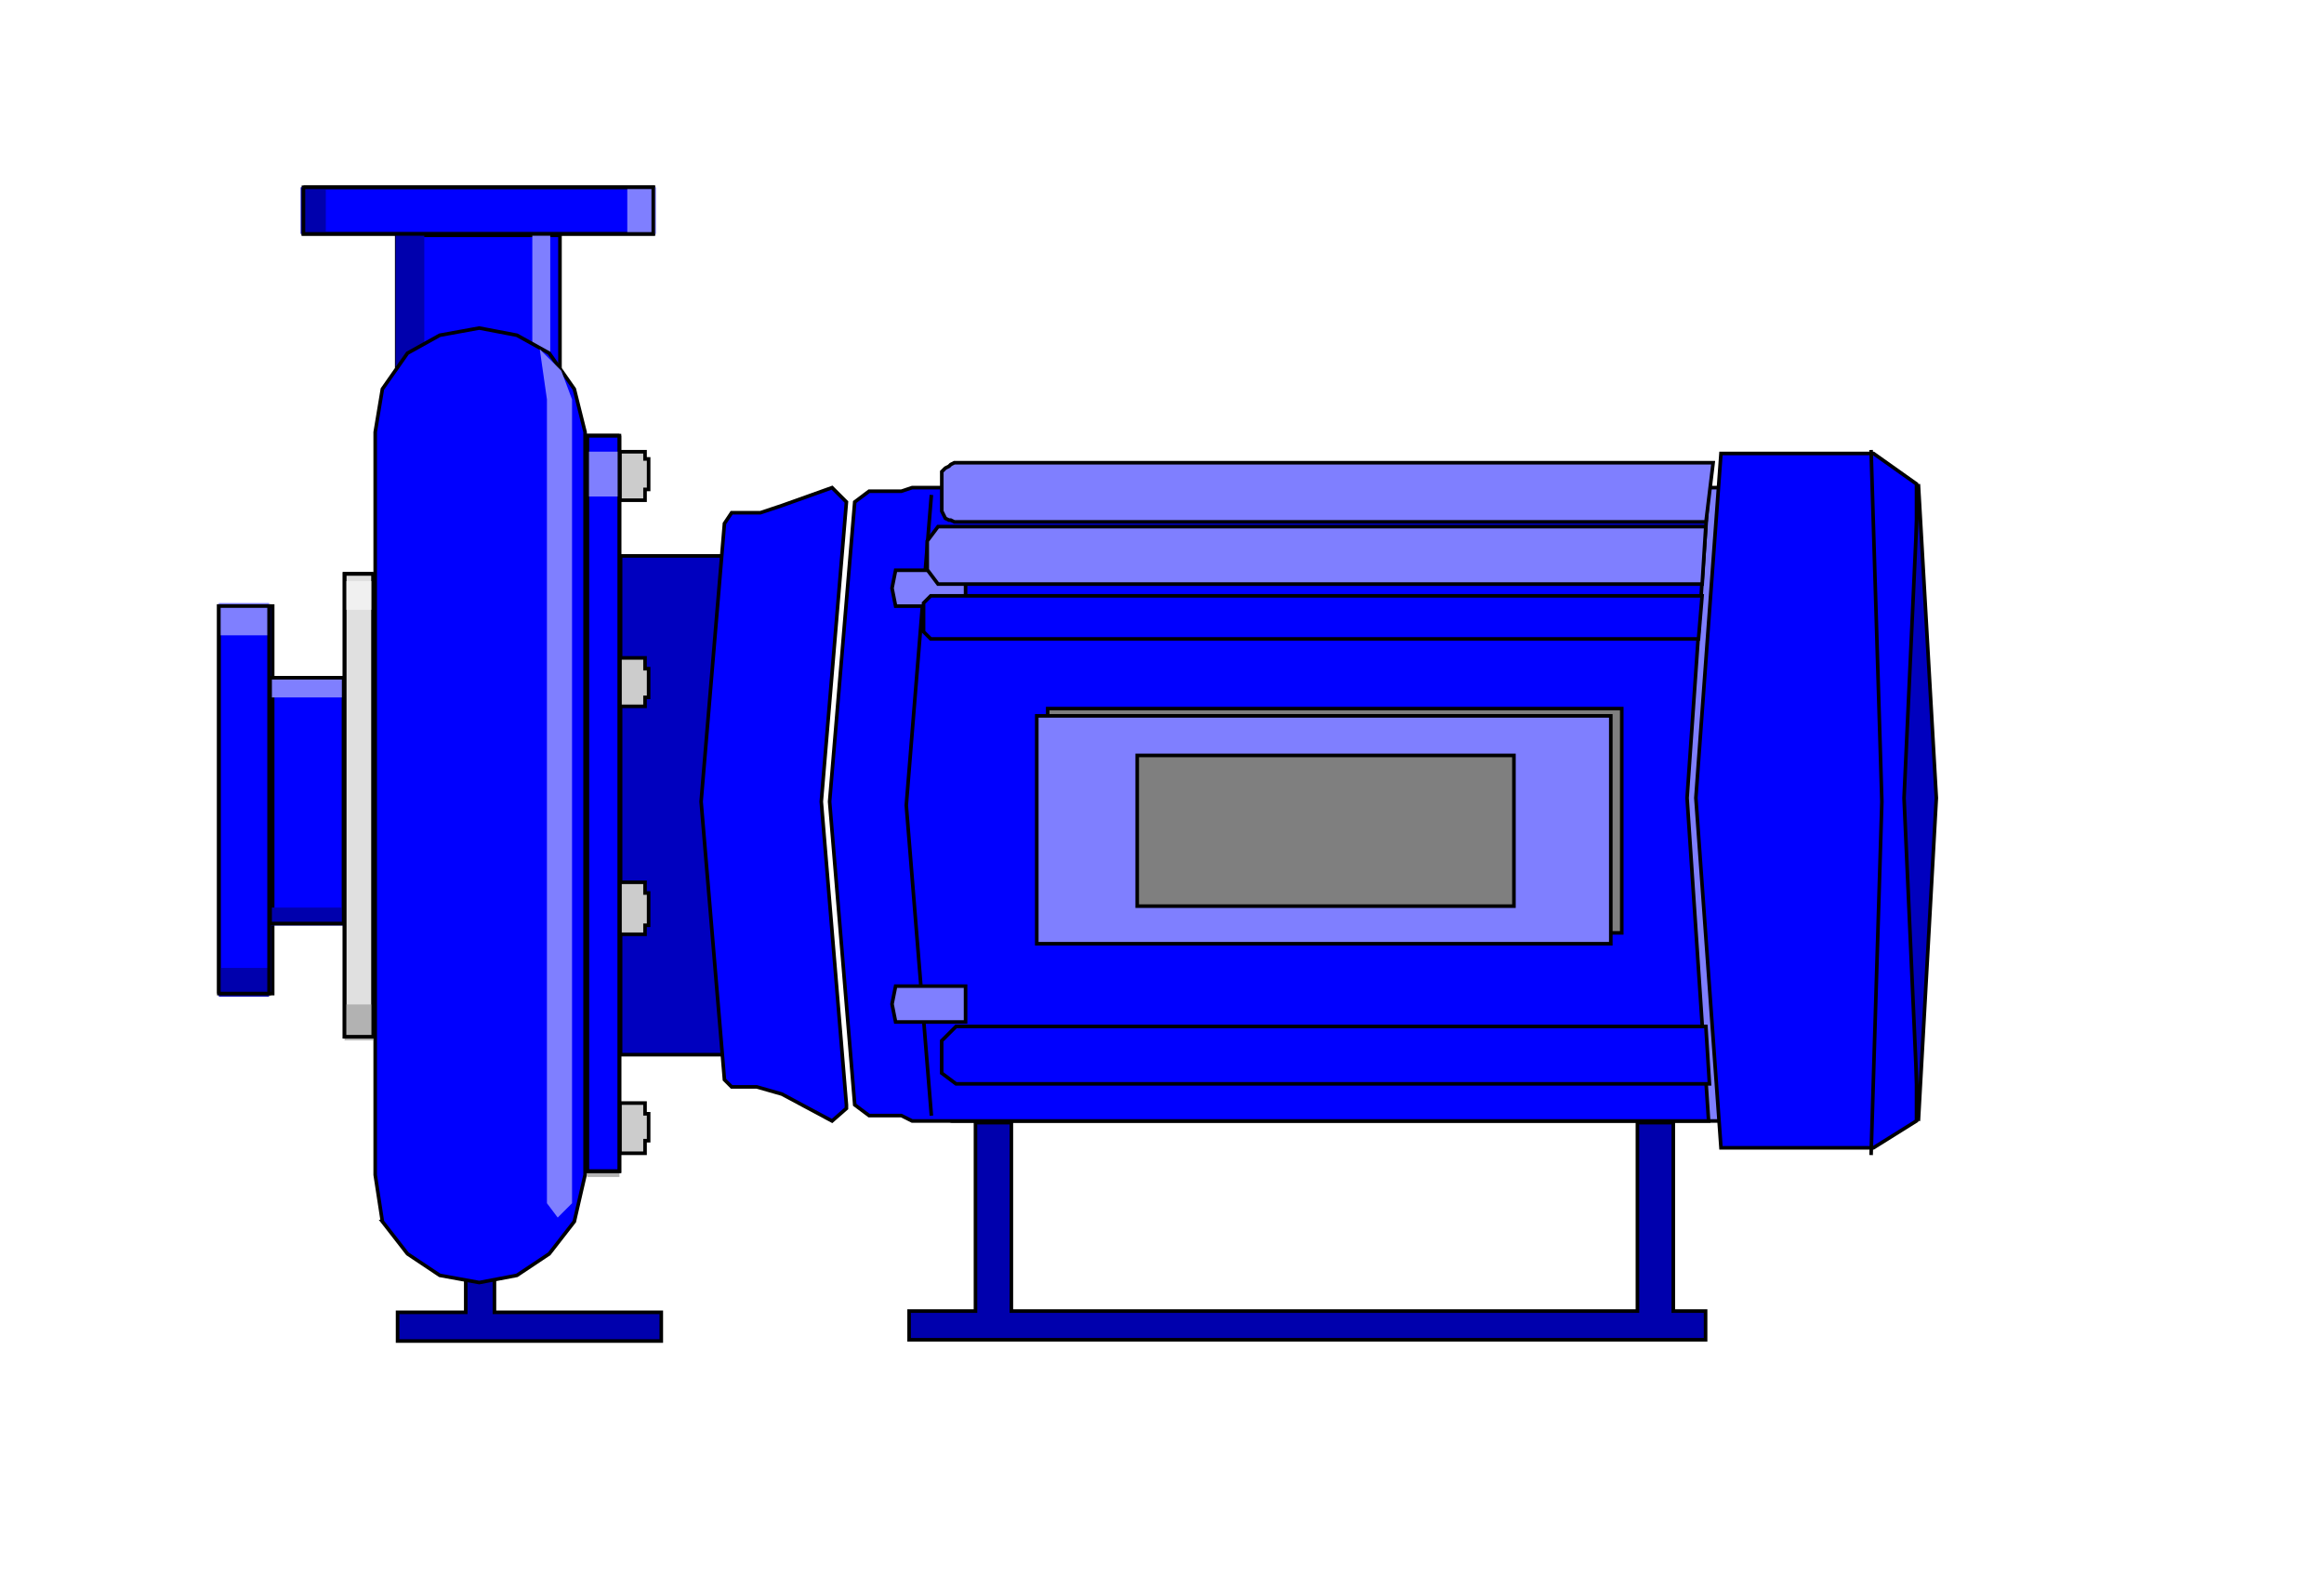 <?xml version="1.0" encoding="UTF-8"?>
<svg id="Layer_1" data-name="Layer 1" xmlns="http://www.w3.org/2000/svg" viewBox="0 0 246.15 166.81">
  <defs>
    <style>
      .cls-1 {
        fill: none;
      }

      .cls-1, .cls-2, .cls-3, .cls-4, .cls-5, .cls-6, .cls-7, .cls-8 {
        stroke: #000;
        stroke-miterlimit: 10;
        stroke-width: .38px;
      }

      .cls-2 {
        fill: #0000bf;
      }

      .cls-3, .cls-9 {
        fill: #0000ad;
      }

      .cls-4 {
        fill: blue;
      }

      .cls-5 {
        fill: #7f7f7f;
      }

      .cls-6, .cls-10 {
        fill: #7f7fff;
      }

      .cls-7 {
        fill: #ccc;
      }

      .cls-8 {
        fill: #e0e0e0;
      }

      .cls-11 {
        fill: #b2b2b2;
      }

      .cls-11, .cls-10, .cls-12, .cls-9 {
        stroke-width: 0px;
      }

      .cls-12 {
        fill: #f0f0f0;
      }
    </style>
  </defs>
  <g vector-effect="non-scaling-stroke">
    <path class="cls-4" d="m28.61,71.77v26.03s7.79,0,7.79,0v-26.03s-7.79,0-7.79,0Z" vector-effect="non-scaling-stroke"/>
    <path class="cls-4" d="m23.18,64.18h5.7v41.04h-5.7v-41.04Z" vector-effect="non-scaling-stroke"/>
    <path class="cls-10" d="m23.18,63.86h5.32v3.42h-5.32v-3.42Z" vector-effect="non-scaling-stroke"/>
    <path class="cls-10" d="m28.61,71.58v2.28s7.79,0,7.79,0v-2.28s-7.79,0-7.79,0Z" vector-effect="non-scaling-stroke"/>
    <path class="cls-9" d="m23.18,102.5h5.32v3.04h-5.32v-3.04Z" vector-effect="non-scaling-stroke"/>
    <path class="cls-9" d="m28.61,96.11v1.9s7.79,0,7.79,0v-1.9s-7.79,0-7.79,0Z" vector-effect="non-scaling-stroke"/>
    <path class="cls-1" d="m23.18,105.22v-41.04h5.32v41.04h-5.32" vector-effect="non-scaling-stroke"/>
    <path class="cls-1" d="m36.4,71.77h-7.79s0,26.03,0,26.03h7.79s0-26.03,0-26.03" vector-effect="non-scaling-stroke"/>
    <path class="cls-2" d="m77.13,111.69h-11.4v-52.82h11.4v52.82Z" vector-effect="non-scaling-stroke"/>
    <path class="cls-3" d="m107.12,138.84h66.31s0-19.95,0-19.95h3.8v19.95s3.42,0,3.42,0v3.04h-84.36v-3.04h7.03s0-19.95,0-19.95h3.8v19.95Z" vector-effect="non-scaling-stroke"/>
    <path class="cls-6" d="m100.81,51.64h98.04s4.18,3.8,4.18,3.8v59.66s-4.18,3.61-4.18,3.61h-98.04s-2.09-.57-2.09-.57h-2.66s-1.14-1.14-1.14-1.14l-2.28-31.73,2.28-32.11,1.14-1.14h3.04s1.71-.38,1.71-.38Z" vector-effect="non-scaling-stroke"/>
    <path class="cls-4" d="m182.28,121.55l-2.66-37.05,2.66-36.48h16.15s4.56,3.23,4.56,3.23v67.45s-4.56,2.85-4.56,2.85h-16.15Z" vector-effect="non-scaling-stroke"/>
    <path class="cls-4" d="m96.61,51.64l-1.14.38h-3.42s-1.52,1.14-1.52,1.14l-2.66,31.73,2.66,32.11,1.52,1.14h3.42s1.14.57,1.14.57h84.36s-2.28-34.2-2.28-34.2l2.28-32.87h-84.36Z" vector-effect="non-scaling-stroke"/>
    <path class="cls-4" d="m88.13,118.71l-5.32-2.85-2.66-.76h-2.66s-.76-.76-.76-.76l-2.47-29.45,2.47-29.45.76-1.14h3.04s2.28-.76,2.28-.76l5.32-1.9,1.52,1.52-2.66,31.73,2.66,32.11v.38s-1.52,1.33-1.52,1.33Z" vector-effect="non-scaling-stroke"/>
    <path class="cls-6" d="m101.46,55.27h-.38l-.38-.19h-.19l-.38-.19-.19-.38-.19-.38v-.38s0-3.61,0-3.61v-.19l.19-.19.19-.19.38-.19.19-.19.38-.19h.38s79.99,0,79.99,0l-.76,6.27h-79.23Z" vector-effect="non-scaling-stroke"/>
    <path class="cls-4" d="m101.26,114.78l-1.52-1.14v-3.42s1.52-1.52,1.52-1.52h79.42s.38,6.08.38,6.08h-79.8Z" vector-effect="non-scaling-stroke"/>
    <path class="cls-2" d="m205.09,84.51l-1.9,34.2-1.52-34.2,1.52-33.25,1.9,33.25Z" vector-effect="non-scaling-stroke"/>
    <path class="cls-1" d="m98.65,118.15l-2.66-32.87,2.66-32.87" vector-effect="non-scaling-stroke"/>
    <path class="cls-6" d="m102.27,60.39v3.8h-7.41s-.38-1.9-.38-1.9l.38-1.9h.76s6.65,0,6.65,0Z" vector-effect="non-scaling-stroke"/>
    <path class="cls-6" d="m99.35,61.85l-1.14-1.52v-3.04s1.14-1.52,1.14-1.52h81.32s-.38,6.08-.38,6.08h-80.94Z" vector-effect="non-scaling-stroke"/>
    <path class="cls-6" d="m102.27,104.43v3.8h-7.41s-.38-1.9-.38-1.9l.38-1.9h7.41Z" vector-effect="non-scaling-stroke"/>
    <path class="cls-4" d="m98.58,67.66l-.76-.76v-3.04s.76-.76.76-.76h81.7s-.38,4.56-.38,4.56h-81.32Z" vector-effect="non-scaling-stroke"/>
    <path class="cls-5" d="m171.77,98.79h-60.8v-23.75h60.8v23.75Z" vector-effect="non-scaling-stroke"/>
    <path class="cls-6" d="m170.61,99.94h-60.8v-24.13h60.8v24.13Z" vector-effect="non-scaling-stroke"/>
    <path class="cls-5" d="m160.35,95.96h-39.9v-15.96h39.9v15.96Z" vector-effect="non-scaling-stroke"/>
    <path class="cls-3" d="m52.37,138.97h17.67v3.04h-27.93v-3.04h7.22s0-4.56,0-4.56h3.04v4.56Z" vector-effect="non-scaling-stroke"/>
    <path class="cls-11" d="m65.61,124.64h-3.42v-5.51h3.42v5.51Z" vector-effect="non-scaling-stroke"/>
    <path class="cls-4" d="m69.19,19.83v4.94h-37.05v-4.94h37.05Z" vector-effect="non-scaling-stroke"/>
    <path class="cls-4" d="m42.02,24.92h17.29v13.87h-17.29v-13.87Z" vector-effect="non-scaling-stroke"/>
    <path class="cls-10" d="m56.38,24.92h1.9v13.87h-1.9v-13.87Z" vector-effect="non-scaling-stroke"/>
    <path class="cls-9" d="m41.9,24.92h3.04v13.87h-3.04v-13.87Z" vector-effect="non-scaling-stroke"/>
    <path class="cls-10" d="m69.48,19.83v4.94h-3.04v-4.94h3.04Z" vector-effect="non-scaling-stroke"/>
    <path class="cls-9" d="m34.51,19.83v4.94h-2.66v-4.94h2.66Z" vector-effect="non-scaling-stroke"/>
    <path class="cls-1" d="m32.14,19.83h37.05v4.94h-37.05v-4.94" vector-effect="non-scaling-stroke"/>
    <path class="cls-4" d="m65.61,124.03h-3.42V46.13h3.42v77.9Z" vector-effect="non-scaling-stroke"/>
    <path class="cls-8" d="m39.53,109.79h-3.04v-49.02h3.04v49.02Z" vector-effect="non-scaling-stroke"/>
    <path class="cls-11" d="m39.53,110.17h-3.04v-3.8h3.04v3.8Z" vector-effect="non-scaling-stroke"/>
    <path class="cls-10" d="m65.61,52.58h-3.42v-4.75h3.42v4.75Z" vector-effect="non-scaling-stroke"/>
    <path class="cls-12" d="m39.53,64.58h-3.04v-3.04h3.04v3.04Z" vector-effect="non-scaling-stroke"/>
    <path class="cls-7" d="m68.32,48.6h.38v3.23h-.38s0,1.14,0,1.14h-2.66v-5.13h2.66v.76Z" vector-effect="non-scaling-stroke"/>
    <path class="cls-7" d="m68.32,117.95h.38v2.85h-.38s0,1.33,0,1.33h-2.66v-5.32h2.66v1.14Z" vector-effect="non-scaling-stroke"/>
    <path class="cls-7" d="m68.32,94.57h.38v3.42h-.38s0,.95,0,.95h-2.66v-5.51h2.66v1.14Z" vector-effect="non-scaling-stroke"/>
    <path class="cls-7" d="m68.32,70.81h.38v3.04h-.38s0,.95,0,.95h-2.66v-5.13h2.66v1.14Z" vector-effect="non-scaling-stroke"/>
    <path class="cls-1" d="m65.61,46.13v77.9h-3.42V46.13h3.42" vector-effect="non-scaling-stroke"/>
    <path class="cls-1" d="m39.53,60.77v49.02h-3.04v-49.02h3.04" vector-effect="non-scaling-stroke"/>
    <path class="cls-4" d="m40.5,129.36l2.66,3.42,3.42,2.28,4.18.76,3.99-.76,3.42-2.28,2.66-3.42,1.14-4.94V45.76s-1.14-4.56-1.14-4.56l-2.66-3.8-3.42-1.9-3.99-.76-4.18.76-3.42,1.9-2.66,3.8-.76,4.56v78.66s.76,4.94.76,4.94Z" vector-effect="non-scaling-stroke"/>
    <path class="cls-10" d="m60.59,42.3v85.12s-1.52,1.52-1.52,1.52l-1.14-1.52V42.3s-.76-5.32-.76-5.32l2.28,2.28,1.14,3.04Z" vector-effect="non-scaling-stroke"/>
    <path class="cls-1" d="m198.18,122.32l1.14-37.43-1.14-37.24" vector-effect="non-scaling-stroke"/>
  </g>
</svg>